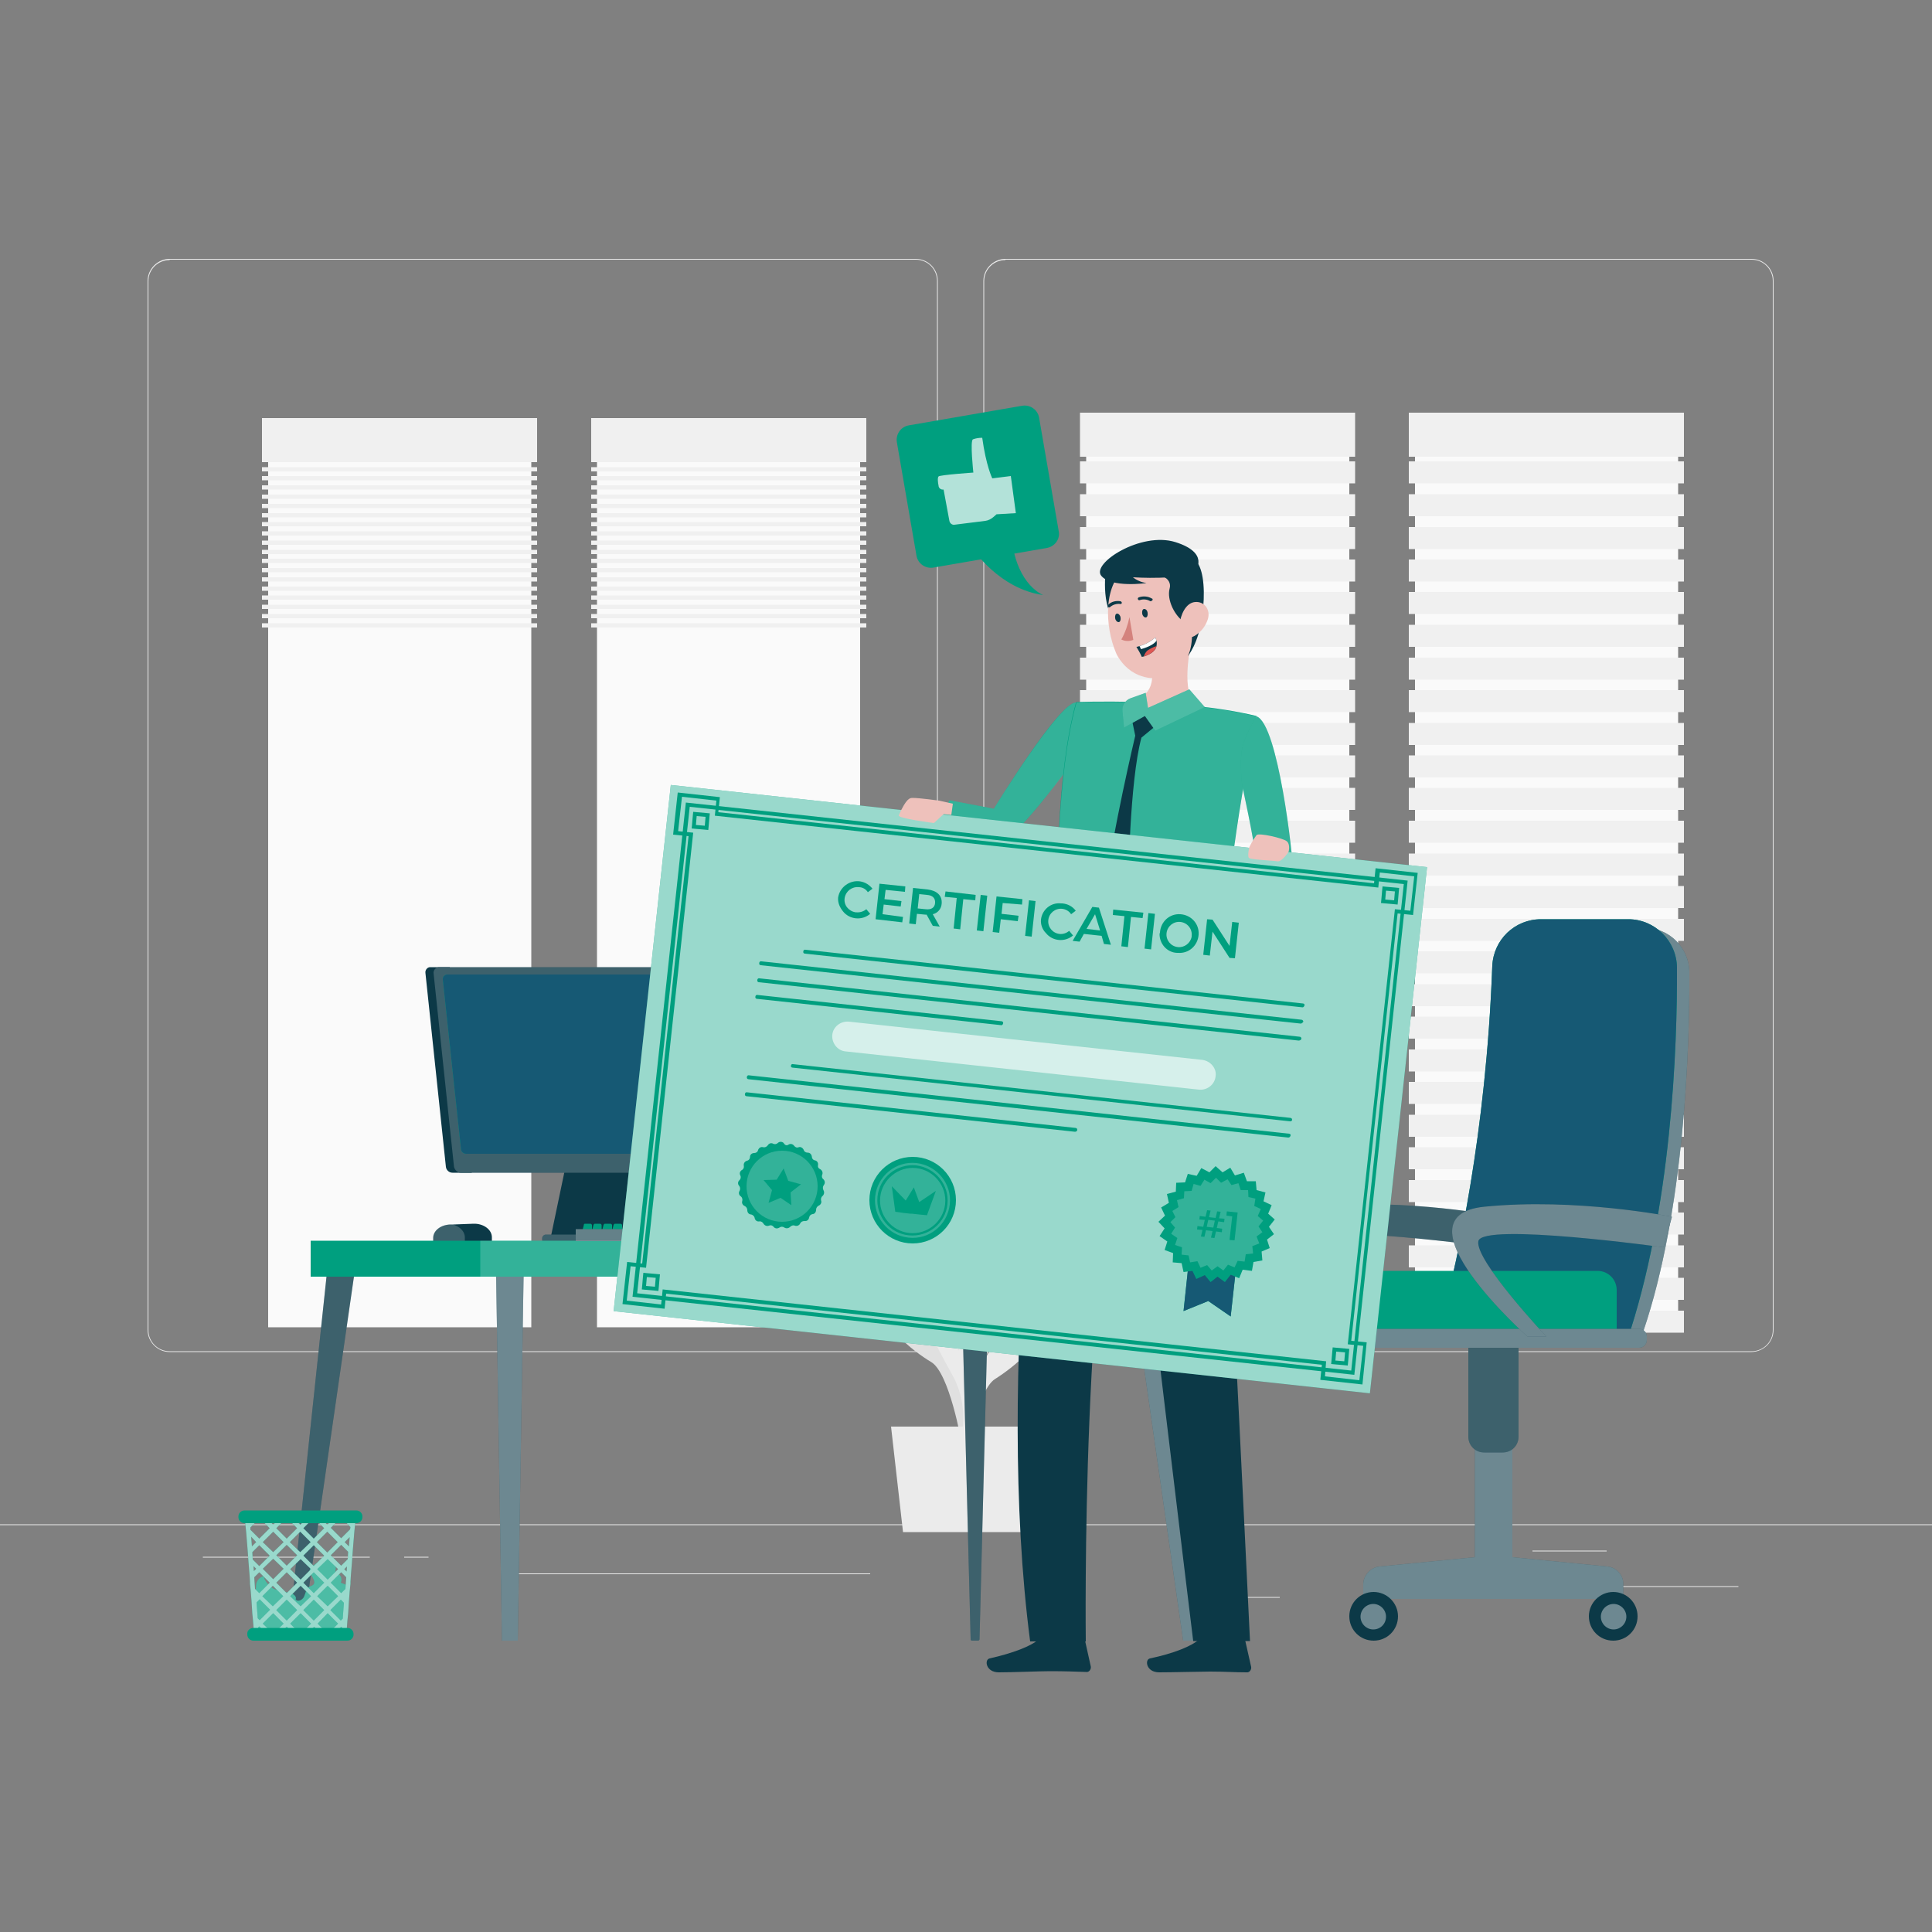 <?xml version="1.0" encoding="utf-8"?>
<!-- Generator: Adobe Illustrator 28.0.0, SVG Export Plug-In . SVG Version: 6.00 Build 0)  -->
<svg version="1.1" id="Calque_1" xmlns="http://www.w3.org/2000/svg" xmlns:xlink="http://www.w3.org/1999/xlink" x="0px" y="0px"
	 viewBox="0 0 500 500" style="enable-background:new 0 0 500 500;" xml:space="preserve">
<rect x="0" y="0" width="500" height="500" fill="#808080" stroke="none"/>
<style type="text/css">
	.st0{fill:#EBEBEB;}
	.st1{fill:#FAFAFA;}
	.st2{fill:#F0F0F0;}
	.st3{fill:#E0E0E0;}
	.st4{fill:#0C3947;}
	.st5{opacity:0.2;fill:#FFFFFF;enable-background:new    ;}
	.st6{opacity:0.4;fill:#FFFFFF;enable-background:new    ;}
	.st7{fill:#009F7F;}
	.st8{fill:#165974;}
	.st9{opacity:0.4;}
	.st10{fill:#FFFFFF;}
	.st11{opacity:0.2;}
	.st12{opacity:0.3;fill:#FFFFFF;enable-background:new    ;}
	.st13{opacity:0.6;}
	.st14{opacity:0.7;fill:#FFFFFF;enable-background:new    ;}
	.st15{fill:#EEC1BB;}
	.st16{fill:#D4827D;}
	.st17{fill:#DE5753;}
	.st18{opacity:0.6;fill:#FFFFFF;enable-background:new    ;}
</style>
<g id="freepik--background-complete--inject-61">
	<rect y="394.5" class="st0" width="500" height="0.2"/>
	<rect x="416.8" y="410.5" class="st0" width="33.1" height="0.2"/>
	<rect x="322.5" y="413.3" class="st0" width="8.7" height="0.2"/>
	<rect x="396.6" y="401.3" class="st0" width="19.2" height="0.2"/>
	<rect x="52.5" y="402.9" class="st0" width="43.2" height="0.2"/>
	<rect x="104.6" y="402.9" class="st0" width="6.3" height="0.2"/>
	<rect x="131.5" y="407.2" class="st0" width="93.7" height="0.2"/>
	<path class="st0" d="M237,349.9H43.9c-3.1,0-5.7-2.6-5.7-5.7V72.7c0-3.1,2.6-5.7,5.7-5.7H237c3.2,0,5.7,2.6,5.7,5.7l0,0v271.4
		C242.7,347.3,240.2,349.9,237,349.9z M43.9,67.3c-3,0-5.5,2.4-5.5,5.5v271.4c0,3,2.4,5.5,5.5,5.5H237c3,0,5.5-2.4,5.5-5.5V72.7
		c0-3-2.4-5.5-5.5-5.5H43.9V67.3z"/>
	<path class="st0" d="M453.3,349.9H260.2c-3.2,0-5.7-2.6-5.7-5.7V72.7c0-3.1,2.6-5.7,5.7-5.7h193.1c3.1,0,5.7,2.5,5.7,5.7v271.4
		C459,347.3,456.5,349.8,453.3,349.9z M260.2,67.3c-3,0-5.5,2.4-5.5,5.5v271.4c0,3,2.4,5.5,5.5,5.5h193.1c3,0,5.5-2.4,5.5-5.5V72.7
		c0-3-2.4-5.5-5.5-5.5H260.2V67.3z"/>
	<rect x="281.1" y="109.9" class="st1" width="68.1" height="232.1"/>
	<rect x="279.5" y="106.8" class="st2" width="71.2" height="11.4"/>
	<rect x="279.5" y="119.4" class="st2" width="71.2" height="5.7"/>
	<rect x="279.5" y="127.9" class="st2" width="71.2" height="5.7"/>
	<rect x="279.5" y="136.4" class="st2" width="71.2" height="5.7"/>
	<rect x="279.5" y="144.8" class="st2" width="71.2" height="5.7"/>
	<rect x="279.5" y="153.2" class="st2" width="71.2" height="5.7"/>
	<rect x="279.5" y="161.7" class="st2" width="71.2" height="5.7"/>
	<rect x="279.5" y="170.2" class="st2" width="71.2" height="5.7"/>
	<rect x="279.5" y="178.6" class="st2" width="71.2" height="5.7"/>
	<rect x="279.5" y="187.1" class="st2" width="71.2" height="5.7"/>
	<rect x="279.5" y="195.5" class="st2" width="71.2" height="5.7"/>
	<rect x="279.5" y="203.9" class="st2" width="71.2" height="5.7"/>
	<rect x="279.5" y="212.4" class="st2" width="71.2" height="5.7"/>
	<rect x="279.5" y="220.9" class="st2" width="71.2" height="5.7"/>
	<rect x="279.5" y="229.3" class="st2" width="71.2" height="5.7"/>
	<rect x="279.5" y="237.8" class="st2" width="71.2" height="5.7"/>
	<rect x="279.5" y="246.2" class="st2" width="71.2" height="5.7"/>
	<rect x="279.5" y="254.7" class="st2" width="71.2" height="5.7"/>
	<rect x="279.5" y="263.1" class="st2" width="71.2" height="5.7"/>
	<rect x="279.5" y="271.6" class="st2" width="71.2" height="5.7"/>
	<rect x="279.5" y="280" class="st2" width="71.2" height="5.7"/>
	<rect x="279.5" y="288.5" class="st2" width="71.2" height="5.7"/>
	<rect x="279.5" y="296.9" class="st2" width="71.2" height="5.7"/>
	<rect x="279.5" y="305.4" class="st2" width="71.2" height="5.7"/>
	<rect x="279.5" y="313.8" class="st2" width="71.2" height="5.7"/>
	<rect x="279.5" y="322.3" class="st2" width="71.2" height="5.7"/>
	<rect x="279.5" y="330.7" class="st2" width="71.2" height="5.7"/>
	<rect x="279.5" y="339.2" class="st2" width="71.2" height="5.7"/>
	<rect x="366.2" y="109.9" class="st1" width="68.1" height="232.1"/>
	<rect x="364.6" y="106.8" class="st2" width="71.2" height="11.4"/>
	<rect x="364.6" y="119.4" class="st2" width="71.2" height="5.7"/>
	<rect x="364.6" y="127.9" class="st2" width="71.2" height="5.7"/>
	<rect x="364.6" y="136.4" class="st2" width="71.2" height="5.7"/>
	<rect x="364.6" y="144.8" class="st2" width="71.2" height="5.7"/>
	<rect x="364.6" y="153.2" class="st2" width="71.2" height="5.7"/>
	<rect x="364.6" y="161.7" class="st2" width="71.2" height="5.7"/>
	<rect x="364.6" y="170.2" class="st2" width="71.2" height="5.7"/>
	<rect x="364.6" y="178.6" class="st2" width="71.2" height="5.7"/>
	<rect x="364.6" y="187.1" class="st2" width="71.2" height="5.7"/>
	<rect x="364.6" y="195.5" class="st2" width="71.2" height="5.7"/>
	<rect x="364.6" y="203.9" class="st2" width="71.2" height="5.7"/>
	<rect x="364.6" y="212.4" class="st2" width="71.2" height="5.7"/>
	<rect x="364.6" y="220.9" class="st2" width="71.2" height="5.7"/>
	<rect x="364.6" y="229.3" class="st2" width="71.2" height="5.7"/>
	<rect x="364.6" y="237.8" class="st2" width="71.2" height="5.7"/>
	<rect x="364.6" y="246.2" class="st2" width="71.2" height="5.7"/>
	<rect x="364.6" y="254.7" class="st2" width="71.2" height="5.7"/>
	<rect x="364.6" y="263.1" class="st2" width="71.2" height="5.7"/>
	<rect x="364.6" y="271.6" class="st2" width="71.2" height="5.7"/>
	<rect x="364.6" y="280" class="st2" width="71.2" height="5.7"/>
	<rect x="364.6" y="288.5" class="st2" width="71.2" height="5.7"/>
	<rect x="364.6" y="296.9" class="st2" width="71.2" height="5.7"/>
	<rect x="364.6" y="305.4" class="st2" width="71.2" height="5.7"/>
	<rect x="364.6" y="313.8" class="st2" width="71.2" height="5.7"/>
	<rect x="364.6" y="322.3" class="st2" width="71.2" height="5.7"/>
	<rect x="364.6" y="330.7" class="st2" width="71.2" height="5.7"/>
	<rect x="364.6" y="339.2" class="st2" width="71.2" height="5.7"/>
	<rect x="154.5" y="111.4" class="st1" width="68.1" height="232.1"/>
	<rect x="153" y="108.2" class="st2" width="71.2" height="11.4"/>
	<rect x="153" y="120.9" class="st2" width="71.2" height="1.1"/>
	<rect x="153" y="123.2" class="st2" width="71.2" height="1.1"/>
	<rect x="153" y="125.6" class="st2" width="71.2" height="1.1"/>
	<rect x="153" y="128" class="st2" width="71.2" height="1.1"/>
	<rect x="153" y="130.4" class="st2" width="71.2" height="1.1"/>
	<rect x="153" y="132.8" class="st2" width="71.2" height="1.1"/>
	<rect x="153" y="135.1" class="st2" width="71.2" height="1.1"/>
	<rect x="153" y="137.5" class="st2" width="71.2" height="1.1"/>
	<rect x="153" y="139.9" class="st2" width="71.2" height="1.1"/>
	<rect x="153" y="142.3" class="st2" width="71.2" height="1.1"/>
	<rect x="153" y="144.6" class="st2" width="71.2" height="1.1"/>
	<rect x="153" y="147" class="st2" width="71.2" height="1.1"/>
	<rect x="153" y="149.4" class="st2" width="71.2" height="1.1"/>
	<rect x="153" y="151.8" class="st2" width="71.2" height="1.1"/>
	<rect x="153" y="154.1" class="st2" width="71.2" height="1.1"/>
	<rect x="153" y="156.5" class="st2" width="71.2" height="1.1"/>
	<rect x="153" y="158.9" class="st2" width="71.2" height="1.1"/>
	<rect x="153" y="161.3" class="st2" width="71.2" height="1.1"/>
	<rect x="69.4" y="111.4" class="st1" width="68.1" height="232.1"/>
	<rect x="67.8" y="108.2" class="st2" width="71.2" height="11.4"/>
	<rect x="67.8" y="120.9" class="st2" width="71.2" height="1.1"/>
	<rect x="67.8" y="123.2" class="st2" width="71.2" height="1.1"/>
	<rect x="67.8" y="125.6" class="st2" width="71.2" height="1.1"/>
	<rect x="67.8" y="128" class="st2" width="71.2" height="1.1"/>
	<rect x="67.8" y="130.4" class="st2" width="71.2" height="1.1"/>
	<rect x="67.8" y="132.8" class="st2" width="71.2" height="1.1"/>
	<rect x="67.8" y="135.1" class="st2" width="71.2" height="1.1"/>
	<rect x="67.8" y="137.5" class="st2" width="71.2" height="1.1"/>
	<rect x="67.8" y="139.9" class="st2" width="71.2" height="1.1"/>
	<rect x="67.8" y="142.3" class="st2" width="71.2" height="1.1"/>
	<rect x="67.8" y="144.6" class="st2" width="71.2" height="1.1"/>
	<rect x="67.8" y="147" class="st2" width="71.2" height="1.1"/>
	<rect x="67.8" y="149.4" class="st2" width="71.2" height="1.1"/>
	<rect x="67.8" y="151.8" class="st2" width="71.2" height="1.1"/>
	<rect x="67.8" y="154.1" class="st2" width="71.2" height="1.1"/>
	<rect x="67.8" y="156.5" class="st2" width="71.2" height="1.1"/>
	<rect x="67.8" y="158.9" class="st2" width="71.2" height="1.1"/>
	<rect x="67.8" y="161.3" class="st2" width="71.2" height="1.1"/>
	<path class="st3" d="M251.2,372.4c0,0-4.7-10.4,0.7-20.6s7-12.6,3.5-14.7s-5,8.2-5,8.2c-1.7-4.6-1.9-9.7-0.5-14.4
		c2.4-7.4,3.9-19.4,0.6-20.7s-0.6,15-3.5,20.5c-1.5-3.9-2.4-8-2.8-12.1c-0.4-5.9,0.2-15.4-2.4-17.8s-4.2-0.8-1.7,12.3
		c1.5,7.8,2.4,15.8,2.5,23.7c0,0-5.6-17.2-9.4-17.7s-3.8,5.1-0.5,9.9s9.5,13.5,10.5,17.9c0,0-6.2-12.9-11.7-9s4.8,11.8,9.5,14.6
		s7.8,20.6,7.8,20.6L251.2,372.4z"/>
	<path class="st0" d="M247.5,376.6c0,0,4.6-10.4-0.9-20.5s-7.1-12.5-3.7-14.6s5.1,8.1,5.1,8.1c1.7-4.7,1.8-9.7,0.3-14.4
		c-2.5-7.3-4.1-19.3-0.9-20.7s0.8,15,3.7,20.5c1.4-3.9,2.3-8,2.6-12.1c0.3-5.9-0.4-15.4,2.2-17.9c2.6-2.5,4.2-0.8,1.9,12.3
		c-1.4,7.8-2.2,15.8-2.2,23.8c0,0,5.4-17.2,9.2-17.8s3.8,5,0.7,9.9s-9.3,13.6-10.3,18.1c0,0,6-13,11.6-9.1s-4.7,11.8-9.3,14.7
		s-7.6,20.6-7.6,20.6L247.5,376.6z"/>
	<polygon class="st0" points="268.8,369.2 230.6,369.2 233.7,396.5 265.7,396.5 	"/>
</g>
<g id="freepik--Chair--inject-61">
	<path class="st4" d="M388.7,314.9c0,0-24.8-5-48.6-2.6s11.2,33.6,11.2,33.6h4.9c0,0-18.6-19.8-17.6-24.7s47.9,1.6,47.9,1.6
		L388.7,314.9z"/>
	<path class="st5" d="M388.7,314.9c0,0-24.8-5-48.6-2.6s11.2,33.6,11.2,33.6h4.9c0,0-18.6-19.8-17.6-24.7s47.9,1.6,47.9,1.6
		L388.7,314.9z"/>
	<path class="st4" d="M379.7,344.8c7.8-30.6,12.3-61.9,13.5-93.5c0.2-6.2,5.4-11.2,11.6-11.2h20.8c6.4,0,11.6,5.2,11.6,11.6
		c0.1,19-1.2,61.5-12,93.1H379.7z"/>
	<path class="st6" d="M379.7,344.8c7.8-30.6,12.3-61.9,13.5-93.5c0.2-6.2,5.4-11.2,11.6-11.2h20.8c6.4,0,11.6,5.2,11.6,11.6
		c0.1,19-1.2,61.5-12,93.1H379.7z"/>
	<path class="st7" d="M373.6,339.6c3.4-12.8,11-45.9,12.6-89.6c0.3-6.8,5.8-12.1,12.6-12.1h22.6c6.9,0,12.5,5.6,12.6,12.5
		c0.1,20.6-1.4,62.6-13,96.8l-43-1.6c-2.6-0.1-4.7-2.4-4.6-5C373.5,340.2,373.6,339.9,373.6,339.6z"/>
	<path class="st8" d="M373.6,339.6c3.4-12.8,11-45.9,12.6-89.6c0.3-6.8,5.8-12.1,12.6-12.1h22.6c6.9,0,12.5,5.6,12.6,12.5
		c0.1,20.6-1.4,62.6-13,96.8l-43-1.6c-2.6-0.1-4.7-2.4-4.6-5C373.5,340.2,373.6,339.9,373.6,339.6z"/>
	<path class="st7" d="M418.3,345.8H342l0,0v-11.9c0-2.8,2.2-5,5-5h66.4c2.8,0,5,2.2,5,5v11.9H418.3z"/>
	<path class="st4" d="M415.9,405.4l-24.5-2.4v-34.4h-9.7V403l-24.6,2.4c-2.4,0.2-4.3,2.3-4.3,4.7v3.7h67.3v-3.7
		C420.2,407.6,418.3,405.6,415.9,405.4z"/>
	<path class="st6" d="M415.9,405.4l-24.5-2.4v-34.4h-9.7V403l-24.6,2.4c-2.4,0.2-4.3,2.3-4.3,4.7v3.7h67.3v-3.7
		C420.2,407.6,418.3,405.6,415.9,405.4z"/>
	<path class="st4" d="M361.8,418.3c0,3.5-2.8,6.3-6.3,6.3s-6.3-2.8-6.3-6.3s2.8-6.3,6.3-6.3l0,0C358.9,412,361.8,414.8,361.8,418.3z
		"/>
	<path class="st6" d="M355.4,421.7c-1.8,0-3.3-1.5-3.3-3.3s1.5-3.3,3.3-3.3s3.3,1.5,3.3,3.3l0,0
		C358.7,420.2,357.3,421.7,355.4,421.7z"/>
	<path class="st4" d="M411.2,418.3c0,3.5,2.8,6.3,6.3,6.3s6.3-2.8,6.3-6.3s-2.8-6.3-6.3-6.3l0,0C414.1,412,411.2,414.8,411.2,418.3
		L411.2,418.3z"/>
	<path class="st6" d="M417.6,421.7c-1.8,0-3.3-1.5-3.3-3.3s1.5-3.3,3.3-3.3s3.3,1.5,3.3,3.3l0,0
		C420.9,420.2,419.4,421.7,417.6,421.7z"/>
	<path class="st4" d="M380,345.3h13l0,0v26.5c0,2.3-1.8,4.1-4.1,4.1l0,0h-4.8c-2.3,0-4.1-1.8-4.1-4.1l0,0V345.3L380,345.3z"/>
	<path class="st5" d="M380,345.3h13l0,0v26.5c0,2.3-1.8,4.1-4.1,4.1l0,0h-4.8c-2.3,0-4.1-1.8-4.1-4.1l0,0V345.3L380,345.3z"/>
	<path class="st4" d="M424.2,348.8h-82.9c-1.1,0-2-0.9-2-2v-0.9c0-1.1,0.9-2,2-2h82.9c1.1,0,2,0.9,2,2v0.9
		C426.2,347.9,425.3,348.8,424.2,348.8z"/>
	<g class="st9">
		<path class="st10" d="M424.2,348.8h-82.9c-1.1,0-2-0.9-2-2v-0.9c0-1.1,0.9-2,2-2h82.9c1.1,0,2,0.9,2,2v0.9
			C426.2,347.9,425.3,348.8,424.2,348.8z"/>
	</g>
	<path class="st4" d="M432.7,314.9c0,0-24.8-5-48.6-2.6s11.2,33.6,11.2,33.6h4.9c0,0-18.6-19.8-17.6-24.7s47.9,1.6,47.9,1.6
		L432.7,314.9z"/>
	<path class="st6" d="M432.7,314.9c0,0-24.8-5-48.6-2.6s11.2,33.6,11.2,33.6h4.9c0,0-18.6-19.8-17.6-24.7s47.9,1.6,47.9,1.6
		L432.7,314.9z"/>
</g>
<g id="freepik--Table--inject-61">
	<path class="st4" d="M127.3,320.2v1h-15.2v-0.8c0-1.9,1.9-3.4,4.4-3.5h0.8l5.2-0.2C125.1,316.6,127.3,318.2,127.3,320.2z"/>
	<path class="st5" d="M120.3,320.2v1H112v-0.8c0-1.9,1.9-3.4,4.4-3.5h0.8C119,317.4,120.3,318.7,120.3,320.2z"/>
	<path class="st4" d="M251.6,424.6h1.5c0.2,0,0.3-0.1,0.4-0.3l2.4-93.9h-7.1l2.4,93.9C251.2,424.5,251.4,424.6,251.6,424.6z"/>
	<polygon class="st4" points="306.2,424.6 309.8,424.6 299.8,330.4 292.7,330.4 	"/>
	<polygon class="st4" points="78,424.6 78,424.6 91.6,330.4 84.5,330.4 74.5,424.6 	"/>
	<polygon class="st4" points="129.9,424.6 134,424.6 134,424.6 135.5,330.4 128.4,330.4 	"/>
	<g class="st9">
		<polygon class="st10" points="306.2,424.6 309.8,424.6 299.8,330.4 292.7,330.4 		"/>
	</g>
	<polygon class="st6" points="129.9,424.6 134,424.6 134,424.6 135.5,330.4 128.4,330.4 	"/>
	<g class="st11">
		<path class="st10" d="M251.6,424.6h1.5c0.2,0,0.3-0.1,0.4-0.3l2.4-93.9h-7.1l2.4,93.9C251.2,424.5,251.4,424.6,251.6,424.6z"/>
	</g>
	<polygon class="st5" points="78,424.6 78,424.6 91.6,330.4 84.5,330.4 74.5,424.6 	"/>
	<path class="st4" d="M142.2,321.8h20.2l3.2-28.2c-0.1-1.1-0.9-1.9-2-1.9h-13.5c-1.1,0-1.9,0.8-2,1.9L142.2,321.8z"/>
	<path class="st4" d="M111.4,250.3h5l5.7,53.2h-5c-0.9,0-1.6-0.7-1.7-1.5l-5.3-50.2c-0.1-0.7,0.4-1.4,1.1-1.5
		C111.3,250.3,111.4,250.3,111.4,250.3z"/>
	<path class="st4" d="M119.2,303.5h75.5c0.7,0,1.3-0.6,1.4-1.3c0-0.1,0-0.1,0-0.2l-5.3-50.2c-0.1-0.8-0.8-1.5-1.7-1.5h-75.5
		c-0.7,0-1.3,0.6-1.4,1.3c0,0.1,0,0.1,0,0.2l5.3,50.2C117.7,302.8,118.4,303.5,119.2,303.5z"/>
	<path class="st4" d="M166.4,321.8h-25.1c-0.5,0-1-0.4-1-1v-0.3c0-0.5,0.4-1,1-1h25.1c0.5,0,1,0.4,1,1v0.3
		C167.4,321.3,166.9,321.8,166.4,321.8z"/>
	<path class="st5" d="M119.2,303.5h75.5c0.7,0,1.3-0.6,1.4-1.3c0-0.1,0-0.1,0-0.2l-5.3-50.2c-0.1-0.8-0.8-1.5-1.7-1.5h-75.5
		c-0.7,0-1.3,0.6-1.4,1.3c0,0.1,0,0.1,0,0.2l5.3,50.2C117.7,302.8,118.4,303.5,119.2,303.5z"/>
	<path class="st7" d="M120.7,298.6h71.2c0.6,0,1.2-0.5,1.2-1.1c0-0.1,0-0.1,0-0.2l-4.6-43.8c-0.1-0.7-0.7-1.3-1.5-1.3h-71.2
		c-0.6,0-1.2,0.5-1.2,1.1c0,0.1,0,0.1,0,0.2l4.7,43.8C119.3,298,119.9,298.6,120.7,298.6z"/>
	<path class="st5" d="M166.4,321.8h-25.1c-0.5,0-1-0.4-1-1v-0.3c0-0.5,0.4-1,1-1h25.1c0.5,0,1,0.4,1,1v0.3
		C167.4,321.3,166.9,321.8,166.4,321.8z"/>
	<path class="st8" d="M120.7,298.6h71.2c0.6,0,1.2-0.5,1.2-1.1c0-0.1,0-0.1,0-0.2l-4.6-43.8c-0.1-0.7-0.7-1.3-1.5-1.3h-71.2
		c-0.6,0-1.2,0.5-1.2,1.1c0,0.1,0,0.1,0,0.2l4.7,43.8C119.3,298,119.9,298.6,120.7,298.6z"/>
	<polygon class="st7" points="141.8,321.1 124.3,321.1 80.4,321.1 80.4,330.4 124.3,330.4 141.8,330.4 303.9,330.4 303.9,321.1 	"/>
	<path class="st7" d="M187.3,319.5h1.9c0.2,0,0.4-0.2,0.4-0.4v-2c0-0.2-0.2-0.4-0.4-0.4h-1.4c-0.2,0-0.3,0.1-0.3,0.3l-0.5,2
		c-0.1,0.2,0.1,0.4,0.2,0.4C187.2,319.4,187.2,319.5,187.3,319.5z"/>
	<path class="st7" d="M184.7,319.5h1.9c0.2,0,0.4-0.2,0.4-0.4v-2c0-0.2-0.2-0.4-0.4-0.4h-1.4c-0.2,0-0.3,0.1-0.3,0.3l-0.5,2
		C184.3,319.2,184.4,319.4,184.7,319.5C184.6,319.4,184.6,319.5,184.7,319.5z"/>
	<path class="st7" d="M182.1,319.5h1.9c0.2,0,0.4-0.2,0.4-0.4v-2c0-0.2-0.2-0.4-0.4-0.4h-1.4c-0.2,0-0.3,0.1-0.4,0.3l-0.5,2
		C181.7,319.2,181.8,319.4,182.1,319.5C182,319.4,182,319.5,182.1,319.5z"/>
	<path class="st7" d="M179.5,319.5h1.9c0.2,0,0.4-0.2,0.4-0.4v-2c0-0.2-0.2-0.4-0.4-0.4H180c-0.2,0-0.3,0.1-0.4,0.3l-0.5,2
		C179.1,319.2,179.2,319.4,179.5,319.5C179.4,319.4,179.4,319.4,179.5,319.5z"/>
	<path class="st7" d="M176.9,319.5h1.9c0.2,0,0.4-0.2,0.4-0.4v-2c0-0.2-0.2-0.4-0.4-0.4h-1.4c-0.2,0-0.3,0.1-0.4,0.3l-0.5,2
		C176.5,319.2,176.6,319.4,176.9,319.5C176.8,319.4,176.8,319.5,176.9,319.5z"/>
	<path class="st7" d="M174.3,319.5h1.9c0.2,0,0.4-0.2,0.4-0.4v-2c0-0.2-0.2-0.4-0.4-0.4h-1.4c-0.2,0-0.3,0.1-0.4,0.3l-0.5,2
		C173.9,319.2,174,319.4,174.3,319.5C174.2,319.4,174.2,319.5,174.3,319.5z"/>
	<path class="st7" d="M171.7,319.5h1.9c0.2,0,0.4-0.2,0.4-0.4v-2c0-0.2-0.2-0.4-0.4-0.4h-1.4c-0.2,0-0.3,0.1-0.4,0.3l-0.5,2
		C171.3,319.2,171.4,319.4,171.7,319.5C171.6,319.4,171.6,319.5,171.7,319.5z"/>
	<path class="st7" d="M169.1,319.5h1.9c0.2,0,0.4-0.2,0.4-0.4v-2c0-0.2-0.2-0.4-0.4-0.4h-1.4c-0.2,0-0.3,0.1-0.4,0.3l-0.5,2
		C168.7,319.2,168.8,319.4,169.1,319.5C169,319.4,169,319.5,169.1,319.5z"/>
	<path class="st7" d="M166.5,319.5h1.9c0.2,0,0.4-0.2,0.4-0.4v-2c0-0.2-0.2-0.4-0.4-0.4H167c-0.2,0-0.3,0.1-0.4,0.3l-0.5,2
		C166.1,319.2,166.2,319.4,166.5,319.5C166.4,319.4,166.4,319.4,166.5,319.5z"/>
	<path class="st7" d="M163.9,319.5h1.9c0.2,0,0.4-0.2,0.4-0.4v-2c0-0.2-0.2-0.4-0.4-0.4h-1.4c-0.2,0-0.3,0.1-0.4,0.3l-0.5,2
		C163.5,319.2,163.6,319.4,163.9,319.5C163.8,319.4,163.8,319.5,163.9,319.5z"/>
	<path class="st7" d="M161.3,319.5h1.9c0.2,0,0.4-0.2,0.4-0.4v-2c0-0.2-0.2-0.4-0.4-0.4h-1.4c-0.2,0-0.3,0.1-0.4,0.3l-0.5,2
		C160.9,319.2,161,319.4,161.3,319.5C161.2,319.4,161.2,319.5,161.3,319.5z"/>
	<path class="st7" d="M158.7,319.5h1.9c0.2,0,0.4-0.2,0.4-0.4v-2c0-0.2-0.2-0.4-0.4-0.4h-1.4c-0.2,0-0.3,0.1-0.4,0.3l-0.5,2
		C158.3,319.2,158.4,319.4,158.7,319.5C158.6,319.4,158.6,319.5,158.7,319.5z"/>
	<path class="st7" d="M156.1,319.5h1.9c0.2,0,0.4-0.2,0.4-0.4v-2c0-0.2-0.2-0.4-0.4-0.4h-1.4c-0.2,0-0.3,0.1-0.4,0.3l-0.5,2
		C155.7,319.2,155.8,319.4,156.1,319.5C156,319.4,156,319.5,156.1,319.5z"/>
	<path class="st7" d="M153.4,319.5h1.9c0.2,0,0.4-0.2,0.4-0.4v-2c0-0.2-0.2-0.4-0.4-0.4H154c-0.2,0-0.3,0.1-0.4,0.3l-0.5,2
		C153.1,319.2,153.2,319.4,153.4,319.5C153.4,319.4,153.4,319.4,153.4,319.5z"/>
	<path class="st7" d="M150.9,319.5h1.9c0.2,0,0.4-0.2,0.4-0.4v-2c0-0.2-0.2-0.4-0.4-0.4h-1.4c-0.2,0-0.3,0.1-0.3,0.3l-0.5,2
		C150.5,319.2,150.6,319.4,150.9,319.5C150.8,319.4,150.8,319.4,150.9,319.5z"/>
	<rect x="149" y="318.1" class="st4" width="42.1" height="3.1"/>
	<rect x="149" y="318.1" class="st5" width="42.1" height="3.1"/>
	<rect x="149" y="318.1" class="st5" width="13.6" height="3.1"/>
	<rect x="124.3" y="321.1" class="st5" width="179.6" height="9.3"/>
</g>
<g id="freepik--trash-bin--inject-61">
	<path class="st7" d="M88.2,409.6c0.4-0.9,0.1-2-0.9-2.4c-0.2-0.1-0.4-0.1-0.6-0.2c0.5-1.5,0-3.2-1.2-4.2c-0.1-0.1-0.3-0.2-0.5-0.2
		s-0.4,0.1-0.6,0.2l-3.4,2.4c-0.3,0.2-0.5,0.4-0.7,0.7c-0.7,1.3,1.8,3.1,0.8,4.2c-0.3,0.3-0.8,0.4-1.1,0.6c-0.8,0.5-0.9,1.6-1.3,2.5
		s-1.7,1.5-2.2,0.7c0.4-0.8-0.8-1.6-1.7-1.7s-1.9-0.2-2.4-1c-1.3,1.1-4.2-2-4.1-3.3c-1,0.2-1.8,1-2,2.1c-0.1,1.1-0.2,2.1-0.1,3.2
		c0,2.1-0.7,4.1-0.7,6.1c0,1.6,0.7,3.4,2.1,4c0.7,0.3,1.5,0.4,2.3,0.3l16.7-0.1c0.4,0,0.8,0,1.2-0.2c0.8-0.4,0.9-1.4,1-2.2l0.9-10.9
		L88.2,409.6z"/>
	<path class="st12" d="M88.2,409.6c0.4-0.9,0.1-2-0.9-2.4c-0.2-0.1-0.4-0.1-0.6-0.2c0.5-1.5,0-3.2-1.2-4.2c-0.1-0.1-0.3-0.2-0.5-0.2
		s-0.4,0.1-0.6,0.2l-3.4,2.4c-0.3,0.2-0.5,0.4-0.7,0.7c-0.7,1.3,1.8,3.1,0.8,4.2c-0.3,0.3-0.8,0.4-1.1,0.6c-0.8,0.5-0.9,1.6-1.3,2.5
		s-1.7,1.5-2.2,0.7c0.4-0.8-0.8-1.6-1.7-1.7s-1.9-0.2-2.4-1c-1.3,1.1-4.2-2-4.1-3.3c-1,0.2-1.8,1-2,2.1c-0.1,1.1-0.2,2.1-0.1,3.2
		c0,2.1-0.7,4.1-0.7,6.1c0,1.6,0.7,3.4,2.1,4c0.7,0.3,1.5,0.4,2.3,0.3l16.7-0.1c0.4,0,0.8,0,1.2-0.2c0.8-0.4,0.9-1.4,1-2.2l0.9-10.9
		L88.2,409.6z"/>
	<path class="st7" d="M89.2,391.9H63.3l0.2,2.6l0.2,1.9l0.4,4.9l0.2,2.8l0.3,3.7l0.1,1.6v0.5l0.2,1.9l0.2,2.6l0.1,1.6l0.1,1.6
		l0.2,1.9l0.1,1.4l0.1,1.6l0.1,0.7h23.9v-0.7l0.1-1.6l0.1-1.4l0.2-1.9l0.1-1.6l0.1-1.6l0.2-2.6l0.2-1.9v-0.5l0.1-1.6l0.3-3.7
		l0.2-2.8l0.4-4.9l0.2-1.9l0.2-2.6H89.2z M90.8,393.6L90.8,393.6l-0.5-0.5h0.5V393.6z M90.7,395.2l-0.1,0.6l-2.3,2.3l-2.7-2.7
		L88,393h0.6L90.7,395.2z M90,403.5l-1.7,1.7l-2.7-2.7l2.7-2.7l1.8,1.8L90,403.5z M65.3,401.7L65.3,401.7l1.8-1.8l2.7,2.7l-2.7,2.7
		l-1.7-1.7L65.3,401.7z M87.4,399.1l-2.7,2.7l-2.7-2.7l2.7-2.7L87.4,399.1z M83.2,393.1h3l-1.5,1.5L83.2,393.1z M83.9,402.6
		l-2.7,2.7l-2.7-2.7l2.7-2.7L83.9,402.6z M75.1,406.1l2.7-2.6l2.7,2.6l-2.7,2.7L75.1,406.1z M76.9,409.6l-2.7,2.7l-2.7-2.7l2.7-2.7
		L76.9,409.6z M81.2,406.9l2.7,2.7l-2.7,2.7l-2.7-2.7L81.2,406.9z M77.7,401.7l-2.7-2.6l2.7-2.7l2.7,2.7L77.7,401.7z M76.9,402.5
		l-2.7,2.7l-2.7-2.7l2.7-2.7L76.9,402.5z M70.7,401.7l-2.7-2.6l2.7-2.7l2.7,2.7L70.7,401.7z M70.7,403.4l2.7,2.6l-2.7,2.7L68,406
		L70.7,403.4z M73.3,413.1l-2.7,2.6l-2.7-2.6l2.7-2.7L73.3,413.1z M74.2,414l2.7,2.7l-2.7,2.7l-2.7-2.7L74.2,414z M75.1,413.1
		l2.7-2.7l2.7,2.7l-2.7,2.6L75.1,413.1z M81.2,414l2.7,2.7l-2.7,2.7l-2.7-2.7L81.2,414z M84.8,417.5l2.7,2.7l-1.7,1.7h-1.9l-1.7-1.7
		L84.8,417.5z M82.1,413.1l2.7-2.7l2.7,2.7l-2.7,2.6L82.1,413.1z M82.1,406.1l2.7-2.6l2.7,2.6l-2.7,2.7L82.1,406.1z M83.9,395.5
		l-2.7,2.7l-2.7-2.7l2.4-2.4h0.6L83.9,395.5z M77.7,394.6l-1.5-1.5h3L77.7,394.6z M76.9,395.5l-2.7,2.7l-2.7-2.7l2.4-2.4h0.6
		L76.9,395.5z M72.2,393.1l-1.5,1.5l-1.5-1.5H72.2z M67.4,393.1l2.4,2.4l-2.7,2.7l-2.3-2.3v-0.6l2.1-2.1L67.4,393.1z M65.1,393.1
		l-0.5,0.5l0,0v-0.5H65.1z M65,397.7l1.3,1.4l-1.1,1.1L65,397.7z M65.7,406.6l-0.1-1.3l0,0l0.7,0.7L65.7,406.6L65.7,406.6z
		 M65.8,408.2l1.3-1.3l2.7,2.7l-2.7,2.7l-1.1-1.1L65.8,408.2z M66.2,413.2v-0.1V413.2L66.2,413.2L66.2,413.2z M66.7,418.8l-0.3-4.1
		l0.8-0.8l2.7,2.7l-2.7,2.7L66.7,418.8L66.7,418.8z M66.9,421.8l-0.1-0.6l0.3-0.3l0.9,0.9H66.9z M68,420.2l2.7-2.7l2.7,2.7l-1.7,1.7
		h-1.9L68,420.2z M73.3,421.9l0.9-0.9l0.9,0.9H73.3z M76.8,421.9l-1.7-1.7l2.7-2.7l2.7,2.7l-1.7,1.7H76.8z M80.4,421.9l0.9-0.9
		l0.9,0.9H80.4z M88.5,421.9h-1.1l0.9-0.9l0.3,0.3L88.5,421.9z M88.7,418.9l-0.5,0.5l-2.7-2.7l2.7-2.7l0.8,0.8L88.7,418.9z
		 M89.2,413.1v0.1V413.1L89.2,413.1L89.2,413.1z M89.4,411.2l-1.1,1.1l-2.7-2.7l2.7-2.7l1.3,1.3L89.4,411.2z M89.7,406.7l-0.6-0.6
		l0.7-0.7L89.7,406.7z M90.5,397.8l-0.2,2.4l-1.1-1.1L90.5,397.8L90.5,397.8z"/>
	<g class="st13">
		<path class="st10" d="M89.2,391.9H63.3l0.2,2.6l0.2,1.9l0.4,4.9l0.2,2.8l0.3,3.7l0.1,1.6v0.5l0.2,1.9l0.2,2.6l0.1,1.6l0.1,1.6
			l0.2,1.9l0.1,1.4l0.1,1.6l0.1,0.7h23.9v-0.7l0.1-1.6l0.1-1.4l0.2-1.9l0.1-1.6l0.1-1.6l0.2-2.6l0.2-1.9v-0.5l0.1-1.6l0.3-3.7
			l0.2-2.8l0.4-4.9l0.2-1.9l0.2-2.6H89.2z M90.8,393.6L90.8,393.6l-0.5-0.5h0.5V393.6z M90.7,395.2l-0.1,0.6l-2.3,2.3l-2.7-2.7
			L88,393h0.6L90.7,395.2z M90,403.5l-1.7,1.7l-2.7-2.7l2.7-2.7l1.8,1.8L90,403.5z M65.3,401.7L65.3,401.7l1.8-1.8l2.7,2.7l-2.7,2.7
			l-1.7-1.7L65.3,401.7z M87.4,399.1l-2.7,2.7l-2.7-2.7l2.7-2.7L87.4,399.1z M83.2,393.1h3l-1.5,1.5L83.2,393.1z M83.9,402.6
			l-2.7,2.7l-2.7-2.7l2.7-2.7L83.9,402.6z M75.1,406.1l2.7-2.6l2.7,2.6l-2.7,2.7L75.1,406.1z M76.9,409.6l-2.7,2.7l-2.7-2.7l2.7-2.7
			L76.9,409.6z M81.2,406.9l2.7,2.7l-2.7,2.7l-2.7-2.7L81.2,406.9z M77.7,401.7l-2.7-2.6l2.7-2.7l2.7,2.7L77.7,401.7z M76.9,402.5
			l-2.7,2.7l-2.7-2.7l2.7-2.7L76.9,402.5z M70.7,401.7l-2.7-2.6l2.7-2.7l2.7,2.7L70.7,401.7z M70.7,403.4l2.7,2.6l-2.7,2.7L68,406
			L70.7,403.4z M73.3,413.1l-2.7,2.6l-2.7-2.6l2.7-2.7L73.3,413.1z M74.2,414l2.7,2.7l-2.7,2.7l-2.7-2.7L74.2,414z M75.1,413.1
			l2.7-2.7l2.7,2.7l-2.7,2.6L75.1,413.1z M81.2,414l2.7,2.7l-2.7,2.7l-2.7-2.7L81.2,414z M84.8,417.5l2.7,2.7l-1.7,1.7h-1.9
			l-1.7-1.7L84.8,417.5z M82.1,413.1l2.7-2.7l2.7,2.7l-2.7,2.6L82.1,413.1z M82.1,406.1l2.7-2.6l2.7,2.6l-2.7,2.7L82.1,406.1z
			 M83.9,395.5l-2.7,2.7l-2.7-2.7l2.4-2.4h0.6L83.9,395.5z M77.7,394.6l-1.5-1.5h3L77.7,394.6z M76.9,395.5l-2.7,2.7l-2.7-2.7
			l2.4-2.4h0.6L76.9,395.5z M72.2,393.1l-1.5,1.5l-1.5-1.5H72.2z M67.4,393.1l2.4,2.4l-2.7,2.7l-2.3-2.3v-0.6l2.1-2.1L67.4,393.1z
			 M65.1,393.1l-0.5,0.5l0,0v-0.5H65.1z M65,397.7l1.3,1.4l-1.1,1.1L65,397.7z M65.7,406.6l-0.1-1.3l0,0l0.7,0.7L65.7,406.6
			L65.7,406.6z M65.8,408.2l1.3-1.3l2.7,2.7l-2.7,2.7l-1.1-1.1L65.8,408.2z M66.2,413.2v-0.1V413.2L66.2,413.2L66.2,413.2z
			 M66.7,418.8l-0.3-4.1l0.8-0.8l2.7,2.7l-2.7,2.7L66.7,418.8L66.7,418.8z M66.9,421.8l-0.1-0.6l0.3-0.3l0.9,0.9H66.9z M68,420.2
			l2.7-2.7l2.7,2.7l-1.7,1.7h-1.9L68,420.2z M73.3,421.9l0.9-0.9l0.9,0.9H73.3z M76.8,421.9l-1.7-1.7l2.7-2.7l2.7,2.7l-1.7,1.7H76.8
			z M80.4,421.9l0.9-0.9l0.9,0.9H80.4z M88.5,421.9h-1.1l0.9-0.9l0.3,0.3L88.5,421.9z M88.7,418.9l-0.5,0.5l-2.7-2.7l2.7-2.7
			l0.8,0.8L88.7,418.9z M89.2,413.1v0.1V413.1L89.2,413.1L89.2,413.1z M89.4,411.2l-1.1,1.1l-2.7-2.7l2.7-2.7l1.3,1.3L89.4,411.2z
			 M89.7,406.7l-0.6-0.6l0.7-0.7L89.7,406.7z M90.5,397.8l-0.2,2.4l-1.1-1.1L90.5,397.8L90.5,397.8z"/>
	</g>
	<path class="st7" d="M92.2,394.2H63.3c-0.9,0-1.6-0.7-1.6-1.6v-0.1c0-0.9,0.7-1.6,1.6-1.6h28.9c0.9,0,1.6,0.7,1.6,1.6v0.1
		C93.8,393.5,93.1,394.2,92.2,394.2z"/>
	<path class="st7" d="M65.6,421.3h24.3c0.9,0,1.6,0.7,1.6,1.6v0.1c0,0.9-0.7,1.6-1.6,1.6H65.6c-0.9,0-1.6-0.7-1.6-1.6v-0.1
		C63.9,422,64.7,421.3,65.6,421.3z"/>
</g>
<g id="freepik--speech-bubble--inject-61">
	<path class="st7" d="M271,141.8l-29.5,5.1c-2,0.3-3.9-1-4.3-3l-5.1-29.5c-0.3-2,1-3.9,3-4.3l29.5-5.1c2-0.3,3.9,1,4.3,3l5.1,29.5
		C274.4,139.5,273,141.4,271,141.8z"/>
	<path class="st7" d="M251.9,142.2c0,0,6.7,10.2,18.1,11.8c0,0-6.6-2.4-8.1-14L251.9,142.2z"/>
	<path class="st7" d="M261.6,123.2l-4.8,0.6c0,0-1.6-3.2-2.6-10.5c-0.8,0-1.6,0.1-2.4,0.4c-0.8,0.3,0.1,8.6,0.1,8.6s-8.6,0.6-9,1
		c-0.3,0.3-0.2,1.5,0,2.4c0,0.5,0.5,1,1,1h0.3l1.5,8.1c0.1,0.6,0.7,1.1,1.3,1l8-1c0.8-0.1,1.5-0.5,2.1-1l0.8-0.7l5-0.3L261.6,123.2z
		"/>
	<path class="st14" d="M261.6,123.2l-4.8,0.6c0,0-1.6-3.2-2.6-10.5c-0.8,0-1.6,0.1-2.4,0.4c-0.8,0.3,0.1,8.6,0.1,8.6s-8.6,0.6-9,1
		c-0.3,0.3-0.2,1.5,0,2.4c0,0.5,0.5,1,1,1h0.3l1.5,8.1c0.1,0.6,0.7,1.1,1.3,1l8-1c0.8-0.1,1.5-0.5,2.1-1l0.8-0.7l5-0.3L261.6,123.2z
		"/>
</g>
<g id="freepik--Character--inject-61">
	<g id="freepik--group--inject-61">
		<path class="st7" d="M278.5,181.8c-4.4-0.2-21.3,27.5-21.3,27.5l-11.5-2.2l-2.5,5.9c0,0,10.4,5.1,14.6,5.5s20.2-21.9,20.2-21.9
			L278.5,181.8z"/>
		<path class="st5" d="M278.5,181.8l-0.5,14.9c0,0-0.4,0.5-1.1,1.4c-1.2,1.7-3.4,4.6-5.9,7.7c-4.9,6.1-10.9,13-13.2,12.7
			c-4.2-0.4-14.6-5.5-14.6-5.5l2.5-5.9l11.5,2.2C257.2,209.3,274.2,181.6,278.5,181.8z"/>
		<path class="st4" d="M311.7,423.8h9.8c0.3,0,0.6,0.2,0.7,0.5l1.6,7.1c0.1,0.6-0.3,1.3-0.9,1.4h-0.3c-3.2,0-5.5-0.2-9.4-0.2
			c-2.4,0-9.8,0.2-13.2,0.2s-3.8-3.3-2.4-3.6c6.2-1.3,10.9-3.2,12.8-5C310.7,424,311.2,423.8,311.7,423.8z"/>
		<path class="st4" d="M270.3,423.6h9.7c0.3,0,0.6,0.2,0.7,0.5l1.6,7.2c0.1,0.6-0.3,1.3-0.9,1.4c-0.1,0-0.2,0-0.3,0
			c-3.1-0.1-5.5-0.2-9.4-0.2c-2.4,0-9.8,0.3-13.2,0.3s-3.8-3.3-2.4-3.6c6.2-1.4,10.8-3.2,12.8-5
			C269.3,423.7,269.8,423.6,270.3,423.6z"/>
		<path class="st4" d="M316.8,243h-42.6c-4.1,22.1-16.7,112-7.6,181.8H281c0,0-1.3-106,11.4-140.2c1.5,18.3,16.4,140.1,16.4,140.1
			h14.7c0,0-2.2-45.8-4.4-89.1C317.7,308.3,316.9,248.6,316.8,243z"/>
		<path class="st8" d="M292.4,284.5c-2.1,6-3.7,12.2-4.8,18.4c-1.2-16.3,3.6-33.6,3.6-33.6L292.4,284.5z"/>
		<polygon class="st8" points="273.9,243.5 316.8,243.5 316.8,248.6 273.3,248.1 		"/>
		<rect x="301.4" y="241.2" class="st4" width="1.5" height="9.1"/>
		<rect x="279.7" y="241.2" class="st4" width="1.5" height="9.1"/>
		<rect x="285.5" y="242.6" class="st10" width="7.9" height="5.7"/>
		<path class="st7" d="M316.9,244.3c1.1-24.4,8.3-59,8.3-59c-19.9-4.8-46.7-3.6-46.7-3.6c-5.2,18.6-5.1,48.7-4.7,62.6L316.9,244.3z"
			/>
		<path class="st5" d="M325.2,185.4c0,0-0.8,3.9-1.9,9.9c-0.5,2.9-1.1,6.3-1.8,10c-0.4,2.2-0.7,4.4-1.1,6.8s-0.7,4.6-1,7
			c-1.2,8.5-2.2,17.4-2.5,25.3h-43c-0.5-13.8-0.5-43.9,4.7-62.6C278.5,181.8,305.3,180.6,325.2,185.4z"/>
		<path class="st4" d="M292.7,185.1l1.1,5.3c0,0-6.1,25.7-7.5,39l2.2,2.2l3.5-2.2c0,0,0.3-27.1,3.4-38.5l5.6-4.6l-4.4-1.4
			L292.7,185.1z"/>
		<path class="st15" d="M309.4,182.7c-3.7,3.4-12.7,2.1-12.7,2.1s-5.6-1.5-4.5-3.3c3.3-0.6,4.9-2.1,5.6-4.1c0.4-1.2,0.5-2.5,0.3-3.8
			c-0.1-0.7-0.1-1.4-0.3-2.1l11.2-8.3C307.6,168.7,305.8,178.7,309.4,182.7z"/>
		<path class="st7" d="M307.8,178.4l-10.7,4.8l-0.6-3.9l-3.9,1.4c-1.4,0.5-2.3,1.9-2.1,3.4l0.4,4.2l5.4-3l2.7,3.8l12.8-6.1
			L307.8,178.4z"/>
		<path class="st12" d="M307.8,178.4l-10.7,4.8l-0.6-3.9l-3.9,1.4c-1.4,0.5-2.3,1.9-2.1,3.4l0.4,4.2l5.4-3l2.7,3.8l12.8-6.1
			L307.8,178.4z"/>
		<path class="st4" d="M286.2,147.7c0,0-1.7,10.8,4,14.9s5.8-15.9,5.8-15.9L286.2,147.7z"/>
		<path class="st15" d="M306.7,171.2c-2.5,3.6-7.1,5.2-11.2,3.8c-2.6-0.8-4.8-2.7-6.2-5.1c-0.2-0.3-0.4-0.7-0.5-1
			c-2.8-6.6-3.6-18.1,3.3-22.4c5-3.1,11.5-1.6,14.6,3.4c0.9,1.4,1.4,3,1.6,4.7C309.1,162.2,309.9,166.7,306.7,171.2z"/>
		<path class="st4" d="M297,158.6c0.1,0.6-0.1,1.2-0.5,1.2s-0.8-0.4-0.9-1s0.1-1.2,0.5-1.2S296.9,157.9,297,158.6z"/>
		<path class="st4" d="M290,159.8c0.1,0.6-0.1,1.2-0.5,1.2s-0.8-0.4-0.9-1s0.1-1.2,0.5-1.2S289.9,159.2,290,159.8z"/>
		<path class="st16" d="M292.3,159.7c-0.4,2-1.1,4-2.1,5.8c1,0.5,2.1,0.5,3.1,0.1L292.3,159.7z"/>
		<path class="st4" d="M286.9,157.2c0.1,0,0.3,0,0.4-0.1c0.7-0.6,1.6-0.9,2.6-0.8c0.2,0.1,0.4-0.1,0.4-0.2l0,0
			c0.1-0.2-0.1-0.4-0.3-0.5l0,0c-1.2-0.2-2.4,0.1-3.2,0.9c-0.2,0.1-0.2,0.4,0,0.5l0,0C286.8,157.1,286.9,157.2,286.9,157.2z"/>
		<path class="st4" d="M298,155.5c0.2,0,0.3-0.2,0.3-0.4c0-0.1-0.1-0.2-0.2-0.2l0,0c-1-0.6-2.3-0.7-3.4-0.3
			c-0.2,0.1-0.3,0.3-0.2,0.5l0,0l0,0c0.1,0.2,0.3,0.3,0.5,0.2l0,0c0.9-0.3,1.9-0.2,2.7,0.3C297.8,155.6,297.9,155.6,298,155.5z"/>
		<path class="st4" d="M301.1,145.9v3.4c1.2,0.4,2,1.7,1.6,3c-0.8,3,1.4,7.2,3.8,8.7c0,0-0.1-1.2,1-1.1s1.6,6.6-0.1,9.9
			c0,0,2.7-3.1,3.7-10.1c0.9-6.4,0.4-11.6-1.1-13.9L301.1,145.9z"/>
		<path class="st15" d="M312.6,160.2c-0.6,1.9-1.8,3.4-3.5,4.4c-2.3,1.2-4-0.7-3.8-3.1c0.2-2.2,1.5-5.5,4-5.7
			S313.3,157.9,312.6,160.2z"/>
		<path class="st4" d="M294.1,167.4c0.5,0.8,1,1.7,1.4,2.6l0.5-0.1c2.2-0.7,3.1-1.7,3.3-2.7c0.1-0.5,0.1-1,0-1.4
			c-0.1-0.3-0.2-0.5-0.3-0.8c-1.2,1-2.6,1.8-4.1,2.2C294.4,167.4,294.1,167.4,294.1,167.4z"/>
		<path class="st10" d="M294.9,167.2l0.4,0.8c2.1-0.6,3.5-1.4,4-2.2c-0.1-0.3-0.2-0.5-0.3-0.8C297.8,166,296.4,166.8,294.9,167.2z"
			/>
		<path class="st17" d="M296,169.9c2.2-0.7,3.1-1.7,3.3-2.7c-0.9,0.3-1.7,0.7-2.4,1.2C296.5,168.8,296.2,169.3,296,169.9z"/>
		<path class="st4" d="M309.4,147.6c0,0,3.7-4.5-5.2-7.3s-21.8,5.5-19.2,8.7s11.7,1.9,11.7,1.9c-1.3-0.2-2.5-0.7-3.5-1.5
			C293.3,149.4,306.4,150.3,309.4,147.6z"/>
		<path class="st7" d="M325.2,185.4c5.6,1.9,9.5,36.8,9.4,39.8s-8.7,4.3-9.4-2s-3.7-19.8-3.7-19.8s-0.8-6.1,0-9.8
			S325.2,185.4,325.2,185.4z"/>
		<path class="st5" d="M325.2,185.4c5.6,1.9,9.5,36.8,9.4,39.8s-8.7,4.3-9.4-2s-3.7-19.8-3.7-19.8s-0.8-6.1,0-9.8
			S325.2,185.4,325.2,185.4z"/>
	</g>
	
		<rect x="195.6" y="183.3" transform="matrix(0.108 -0.994 0.994 0.108 -44.518 513.956)" class="st7" width="137" height="196.9"/>
	
		<rect x="195.6" y="183.3" transform="matrix(0.108 -0.994 0.994 0.108 -44.518 513.956)" class="st18" width="137" height="196.9"/>
	<path class="st7" d="M350.5,355.8l-186.8-20.2l13.8-127.9l186.8,20.2L350.5,355.8z M164.9,334.7l184.8,20l13.6-125.9l-184.8-20
		L164.9,334.7z"/>
	<path class="st7" d="M352.6,358.3l-10.9-1.2l0.4-3.9l-169.7-18.4l-0.4,3.9l-10.9-1.2l1.2-10.9l3.9,0.4l12-110.6l-4-0.4l1.2-10.9
		l10.9,1.2l-0.4,3.9l169.7,18.4l0.4-3.9l10.9,1.2l-1.2,10.9l-4-0.4l-12,110.6l4,0.4L352.6,358.3z M342.9,356.2l8.9,1l1-8.9l-4-0.4
		L361,235.3l4,0.4l1-8.9l-8.9-1l-0.4,3.9L185,211.1l0.4-3.9l-8.9-1l-1,8.9l3.9,0.4l-12.2,112.6l-4-0.4l-1,8.9l8.9,1l0.4-3.9
		l171.7,18.6L342.9,356.2z"/>
	<path class="st7" d="M180.3,211.2l2.3,0.2l-0.2,2.3l-2.3-0.2L180.3,211.2 M179.4,210.1l-0.1,1l-0.2,2.3l-0.1,1l1,0.1l2.3,0.2l1,0.1
		l0.1-1l0.2-2.3l0.1-1l-1-0.1l-2.3-0.2L179.4,210.1L179.4,210.1z"/>
	<path class="st7" d="M167.4,330.5l2.3,0.2l-0.2,2.3l-2.3-0.2L167.4,330.5 M166.5,329.4l-0.1,1l-0.2,2.3l-0.1,1l1,0.1l2.3,0.2l1,0.1
		l0.1-1l0.2-2.3l0.1-1l-1-0.1l-2.3-0.2L166.5,329.4z"/>
	<path class="st7" d="M358.7,230.5l2.3,0.2l-0.2,2.3l-2.3-0.2L358.7,230.5 M357.8,229.4l-0.1,1l-0.2,2.3l-0.1,1l1,0.1l2.3,0.2l1,0.1
		l0.1-1l0.2-2.3l0.1-1l-1-0.1l-2.3-0.2L357.8,229.4L357.8,229.4z"/>
	<path class="st7" d="M345.8,349.8l2.3,0.2l-0.2,2.3l-2.3-0.2L345.8,349.8 M344.9,348.7l-0.1,1l-0.2,2.3l-0.1,1l1,0.1l2.3,0.2l1,0.1
		l0.1-1l0.2-2.3l0.1-1l-1-0.1l-2.3-0.2L344.9,348.7L344.9,348.7z"/>
	<path class="st7" d="M216.9,232.3c0.4-2.7,3-4.6,5.7-4.2c1.3,0.2,2.4,0.9,3.2,1.9l-1.2,0.9c-0.5-0.8-1.4-1.3-2.3-1.3
		c-1.8-0.2-3.4,1-3.7,2.8s1,3.4,2.8,3.7c0.1,0,0.1,0,0.2,0c0.9,0.1,1.9-0.2,2.6-0.8l1,1.2c-2.1,1.8-5.3,1.5-7-0.6
		C217.3,234.8,216.8,233.6,216.9,232.3L216.9,232.3z"/>
	<path class="st7" d="M233.7,237.3l-0.2,1.4l-6.9-0.8l1-9.2l6.7,0.7l-0.1,1.4l-5-0.5l-0.3,2.4l4.4,0.5l-0.2,1.4l-4.4-0.5l-0.3,2.5
		L233.7,237.3z"/>
	<path class="st7" d="M241.4,239.6l-1.6-2.9h-0.4l-2.1-0.2l-0.3,2.7l-1.7-0.2l1-9.2l3.8,0.4c2.4,0.3,3.8,1.6,3.6,3.7
		c-0.1,1.3-1,2.4-2.3,2.7l1.8,3.2L241.4,239.6z M239.9,231.6l-2-0.2l-0.4,3.7l2,0.2c1.5,0.2,2.4-0.4,2.5-1.6
		S241.4,231.7,239.9,231.6L239.9,231.6z"/>
	<path class="st7" d="M247.6,232.4l-3.1-0.3l0.2-1.4l7.8,0.9l-0.1,1.4l-3.1-0.3l-0.8,7.8l-1.7-0.2L247.6,232.4z"/>
	<path class="st7" d="M253.8,231.6l1.7,0.2l-1,9.2l-1.7-0.2L253.8,231.6z"/>
	<path class="st7" d="M259.5,233.7l-0.3,2.8l4.4,0.5l-0.2,1.4l-4.4-0.5l-0.4,3.5l-1.7-0.2l1-9.2l6.7,0.7l-0.1,1.4L259.5,233.7z"/>
	<path class="st7" d="M266.3,233l1.7,0.2l-1,9.2l-1.7-0.2L266.3,233z"/>
	<path class="st7" d="M269.4,238c0.3-2.6,2.6-4.5,5.2-4.2c0.1,0,0.2,0,0.3,0c1.4,0.1,2.7,0.8,3.5,1.9l-1.2,0.9
		c-0.5-0.8-1.4-1.3-2.3-1.4c-1.8-0.2-3.4,1.1-3.6,2.9c-0.2,1.8,1.1,3.4,2.9,3.6c0.9,0.1,1.8-0.2,2.5-0.8l1,1.2
		c-2.1,1.8-5.3,1.5-7-0.6C269.7,240.5,269.3,239.2,269.4,238L269.4,238z"/>
	<path class="st7" d="M285.1,242.2l-4.6-0.5l-1.1,2l-1.8-0.2l5.1-8.8l1.7,0.2l3.1,9.6l-1.8-0.2L285.1,242.2z M284.7,240.8l-1.3-4.2
		l-2.2,3.8L284.7,240.8z"/>
	<path class="st7" d="M291,237.1l-3-0.3l0.1-1.4l7.8,0.8l-0.2,1.4l-3-0.3l-0.8,7.8l-1.7-0.2L291,237.1z"/>
	<path class="st7" d="M297.2,236.3l1.7,0.2l-1,9.2l-1.7-0.2L297.2,236.3z"/>
	<path class="st7" d="M300.2,241.3c0.2-2.8,2.5-4.9,5.3-4.7s4.9,2.5,4.7,5.3c-0.2,2.8-2.5,4.9-5.3,4.7c-0.1,0-0.2,0-0.3,0
		c-2.6-0.1-4.6-2.4-4.5-5C300.2,241.5,300.2,241.4,300.2,241.3z M308.4,242.2c0.2-1.8-1.1-3.4-2.9-3.6c-1.8-0.2-3.4,1.1-3.6,2.9
		c-0.2,1.8,1.1,3.4,2.9,3.6l0,0c1.7,0.2,3.3-1,3.6-2.7C308.4,242.3,308.4,242.2,308.4,242.2z"/>
	<path class="st7" d="M320.6,238.8l-1,9.2l-1.4-0.1l-4.4-6.8l-0.7,6.2l-1.7-0.2l1-9.2l1.4,0.1l4.4,6.8l0.7-6.2L320.6,238.8z"/>
	<path class="st18" d="M311.2,274.3l-91.5-9.9c-2.1-0.2-4.1,1.3-4.3,3.4s1.3,4.1,3.4,4.3l91.5,9.9c2.1,0.2,4.1-1.3,4.3-3.5
		C314.9,276.5,313.3,274.6,311.2,274.3L311.2,274.3z"/>
	<path class="st7" d="M333.4,294.4L333.4,294.4l-139.7-15.1c-0.3,0-0.5-0.3-0.4-0.6c0-0.3,0.3-0.5,0.6-0.4l139.7,15.1
		c0.3,0,0.5,0.3,0.4,0.5l0,0C333.9,294.2,333.7,294.4,333.4,294.4z"/>
	<path class="st7" d="M333.9,290.2L333.9,290.2l-128.8-13.9c-0.3,0-0.5-0.3-0.4-0.5c0-0.3,0.3-0.5,0.5-0.4l0,0l128.7,13.9
		c0.3,0,0.5,0.2,0.5,0.5S334.1,290.2,333.9,290.2L333.9,290.2z"/>
	<path class="st7" d="M278.2,292.9L278.2,292.9l-85-9.2c-0.3,0-0.5-0.3-0.4-0.6c0-0.3,0.3-0.5,0.6-0.4l84.9,9.2
		c0.3,0,0.5,0.2,0.5,0.5S278.5,292.9,278.2,292.9L278.2,292.9z"/>
	<path class="st7" d="M337.1,260.7L337.1,260.7l-128.8-13.9c-0.3,0-0.5-0.3-0.4-0.6c0-0.3,0.3-0.5,0.6-0.4l128.7,13.9
		c0.3,0,0.5,0.3,0.4,0.5C337.5,260.5,337.3,260.7,337.1,260.7z"/>
	<path class="st7" d="M336.6,264.9L336.6,264.9l-139.7-15.1c-0.3,0-0.5-0.3-0.4-0.6c0-0.3,0.3-0.5,0.6-0.4l139.7,15.1
		c0.3,0,0.5,0.3,0.5,0.5C337.1,264.7,336.9,264.9,336.6,264.9L336.6,264.9z"/>
	<path class="st7" d="M259,265.3L259,265.3l-63.1-6.8c-0.3,0-0.5-0.3-0.4-0.6c0-0.3,0.3-0.5,0.6-0.4l63.1,6.8c0.3,0,0.5,0.3,0.4,0.6
		S259.3,265.4,259,265.3z"/>
	<path class="st7" d="M336.1,269.3L336.1,269.3l-139.7-15.1c-0.3,0-0.5-0.3-0.4-0.6c0-0.3,0.3-0.5,0.6-0.4l139.7,15.1
		c0.3,0,0.5,0.2,0.5,0.5S336.4,269.3,336.1,269.3z"/>
	<polygon class="st7" points="318.5,340.7 312.7,336.7 306.3,339.3 308.5,318.6 320.8,319.9 	"/>
	<polygon class="st8" points="318.5,340.7 312.7,336.7 306.3,339.3 308.5,318.6 320.8,319.9 	"/>
	<polygon class="st7" points="316.4,303.4 318.4,302.2 319.6,304.2 321.9,303.5 322.7,305.7 325,305.7 325.2,308 327.5,308.6 
		327,310.9 329.1,311.9 328.2,314.1 329.9,315.6 328.4,317.5 329.7,319.4 327.9,320.8 328.6,323 326.5,323.9 326.7,326.2 
		324.4,326.6 324,328.9 321.6,328.6 320.7,330.8 318.5,329.9 317,331.8 315.1,330.4 313.3,331.8 311.8,330 309.6,331 308.6,328.9 
		306.3,329.2 305.8,326.9 303.5,326.7 303.6,324.3 301.4,323.5 302.1,321.3 300.1,319.9 301.4,317.9 299.8,316.2 301.5,314.6 
		300.5,312.5 302.5,311.3 302,309 304.3,308.4 304.4,306.1 306.7,306 307.4,303.8 309.7,304.3 310.9,302.3 313,303.4 314.6,301.8 	
		"/>
	<polygon class="st5" points="316,306.1 317.7,305.2 318.7,306.7 320.5,306.2 321.1,308 323,308 323.1,309.8 324.9,310.2 
		324.6,312.1 326.3,312.9 325.5,314.7 326.9,315.9 325.7,317.4 326.7,318.9 325.2,320 325.9,321.8 324.1,322.5 324.3,324.4 
		322.4,324.6 322.1,326.5 320.3,326.3 319.5,328 317.8,327.3 316.6,328.8 315.1,327.7 313.6,328.8 312.4,327.4 310.7,328.1 
		309.9,326.4 308,326.7 307.6,324.9 305.8,324.7 305.9,322.8 304.1,322.2 304.7,320.4 303.1,319.3 304.1,317.7 302.9,316.3 
		304.2,315 303.4,313.4 305,312.4 304.6,310.6 306.4,310.1 306.5,308.3 308.4,308.2 308.9,306.4 310.7,306.9 311.7,305.3 
		313.3,306.2 314.7,304.8 	"/>
	<path class="st7" d="M314.9,317.8l1.4,0.2l-0.1,0.9l-1.5-0.2l-0.4,1.7l-0.9-0.1l0.4-1.7l-1.7-0.2l-0.4,1.7l-0.9-0.1l0.4-1.7
		l-1.4-0.1l0.1-0.9l1.5,0.2l0.4-1.8l-1.4-0.1l0.1-0.9l1.5,0.2l0.4-1.7l0.9,0.1l-0.4,1.7l1.7,0.2l0.4-1.7l0.9,0.1l-0.4,1.7l1.4,0.1
		l-0.1,0.9l-1.5-0.2L314.9,317.8z M314,317.7l0.4-1.8l-1.7-0.2l-0.4,1.8L314,317.7z"/>
	<path class="st7" d="M320.3,313.8l-0.8,7.2l-1.3-0.1l0.7-6.1l-1.5-0.2l0.1-1.1L320.3,313.8z"/>
	<path class="st7" d="M204.1,296.2L204.1,296.2c0.5-0.3,1.1-0.1,1.4,0.3l0,0c0.3,0.4,0.7,0.6,1.2,0.4l0,0c0.5-0.2,1.1,0.2,1.3,0.7
		l0,0c0.1,0.4,0.5,0.7,1,0.7l0,0c0.6,0,1,0.4,1.1,1l0,0c0,0.5,0.3,0.9,0.8,1l0,0c0.6,0.1,0.9,0.7,0.8,1.2l0,0
		c-0.1,0.5,0.1,0.9,0.6,1.1l0,0c0.5,0.3,0.7,0.9,0.5,1.4l0,0c-0.2,0.4-0.1,0.9,0.3,1.2l0,0c0.4,0.4,0.5,1,0.1,1.5l0,0
		c-0.3,0.4-0.3,0.9-0.1,1.3l0,0c0.3,0.5,0.2,1.1-0.2,1.5l0,0c-0.4,0.3-0.5,0.8-0.4,1.2l0,0c0.2,0.5-0.1,1.1-0.6,1.3l0,0
		c-0.4,0.2-0.7,0.6-0.7,1.1l0,0c0,0.6-0.4,1.1-0.9,1.1l0,0c-0.5,0.1-0.8,0.4-0.9,0.9l0,0c-0.1,0.6-0.6,1-1.2,0.9l0,0
		c-0.5,0-0.9,0.2-1.1,0.6l0,0c-0.2,0.5-0.8,0.8-1.4,0.6l0,0c-0.4-0.2-0.9,0-1.2,0.3l0,0c-0.4,0.4-1,0.5-1.5,0.2l0,0
		c-0.4-0.3-0.9-0.3-1.3,0l0,0c-0.5,0.3-1.1,0.3-1.5-0.2l0,0c-0.3-0.4-0.8-0.5-1.2-0.3l0,0c-0.5,0.2-1.1,0-1.4-0.5l0,0
		c-0.2-0.4-0.7-0.7-1.1-0.6l0,0c-0.6,0.1-1.1-0.3-1.2-0.9l0,0c-0.1-0.5-0.5-0.8-0.9-0.9l0,0c-0.6,0-1-0.5-1-1.1l0,0
		c0-0.5-0.3-0.9-0.7-1.1l0,0c-0.5-0.2-0.8-0.8-0.6-1.3l0,0c0.1-0.4,0-0.9-0.4-1.2l0,0c-0.5-0.3-0.6-1-0.3-1.4l0,0
		c0.2-0.4,0.2-0.9-0.1-1.3l0,0c-0.4-0.4-0.4-1.1,0.1-1.5l0,0c0.3-0.3,0.4-0.8,0.2-1.2l0,0c-0.3-0.5-0.1-1.1,0.4-1.4l0,0
		c0.4-0.2,0.6-0.7,0.5-1.1l0,0c-0.1-0.6,0.2-1.1,0.8-1.3l0,0c0.5-0.1,0.8-0.5,0.8-1l0,0c0-0.6,0.5-1,1.1-1l0,0c0.5,0,0.9-0.3,1-0.8
		l0,0c0.2-0.5,0.7-0.9,1.3-0.7l0,0c0.5,0.1,0.9-0.1,1.2-0.5l0,0c0.3-0.5,0.9-0.7,1.4-0.4l0,0c0.4,0.2,0.9,0.1,1.2-0.2l0,0
		c0.4-0.4,1.1-0.4,1.5,0l0,0C203.2,296.5,203.7,296.5,204.1,296.2z"/>
	<circle class="st5" cx="202.4" cy="307" r="9.2"/>
	<polygon class="st7" points="202.8,302.4 204,305.6 207.3,306.5 204.6,308.6 204.8,311.9 202,310 198.9,311.3 199.8,308 
		197.6,305.4 201,305.3 	"/>
	<circle class="st7" cx="236.2" cy="310.6" r="11.2"/>
	<path class="st5" d="M244.6,311.6c-0.5,4.6-4.7,8-9.3,7.5s-8-4.7-7.5-9.3s4.7-8,9.3-7.5l0,0C241.7,302.8,245.1,307,244.6,311.6z"/>
	<g class="st11">
		<path class="st10" d="M235.1,320.3c-5.3-0.6-9.2-5.4-8.6-10.7c0.6-5.3,5.4-9.2,10.7-8.6s9.2,5.4,8.6,10.7
			C245.2,317,240.5,320.9,235.1,320.3L235.1,320.3z M237.1,301.6c-5-0.5-9.5,3.1-10,8.1s3.1,9.5,8.1,10s9.5-3.1,10-8.1l0,0
			C245.7,306.7,242.1,302.2,237.1,301.6L237.1,301.6z"/>
	</g>
	<polygon class="st7" points="237.9,311.1 236.5,307.3 234.4,310.7 230.8,307 231.7,313.6 233.8,313.9 235.6,314.1 236,314.1 
		237.8,314.3 239.9,314.5 242.2,308.2 	"/>
	<path class="st15" d="M241.7,213l2.5-2.3l2,0.2l0.4-2.9l-3.6-0.8c0,0-5-0.7-6.8-0.7c-0.7,0-1.6,0-3.6,4.5
		C232.2,211.8,241.7,213,241.7,213z"/>
	<path class="st15" d="M323.3,219.3c0.5-1.1,1.2-2.2,1.9-3.2c0.7-0.6,6.8,0.8,7.8,1.6s0.5,2.7,0.5,2.7s-1.7,2.7-2.9,2.5
		s-7-0.4-7.4-0.9S323.3,219.3,323.3,219.3z"/>
</g>
</svg>
